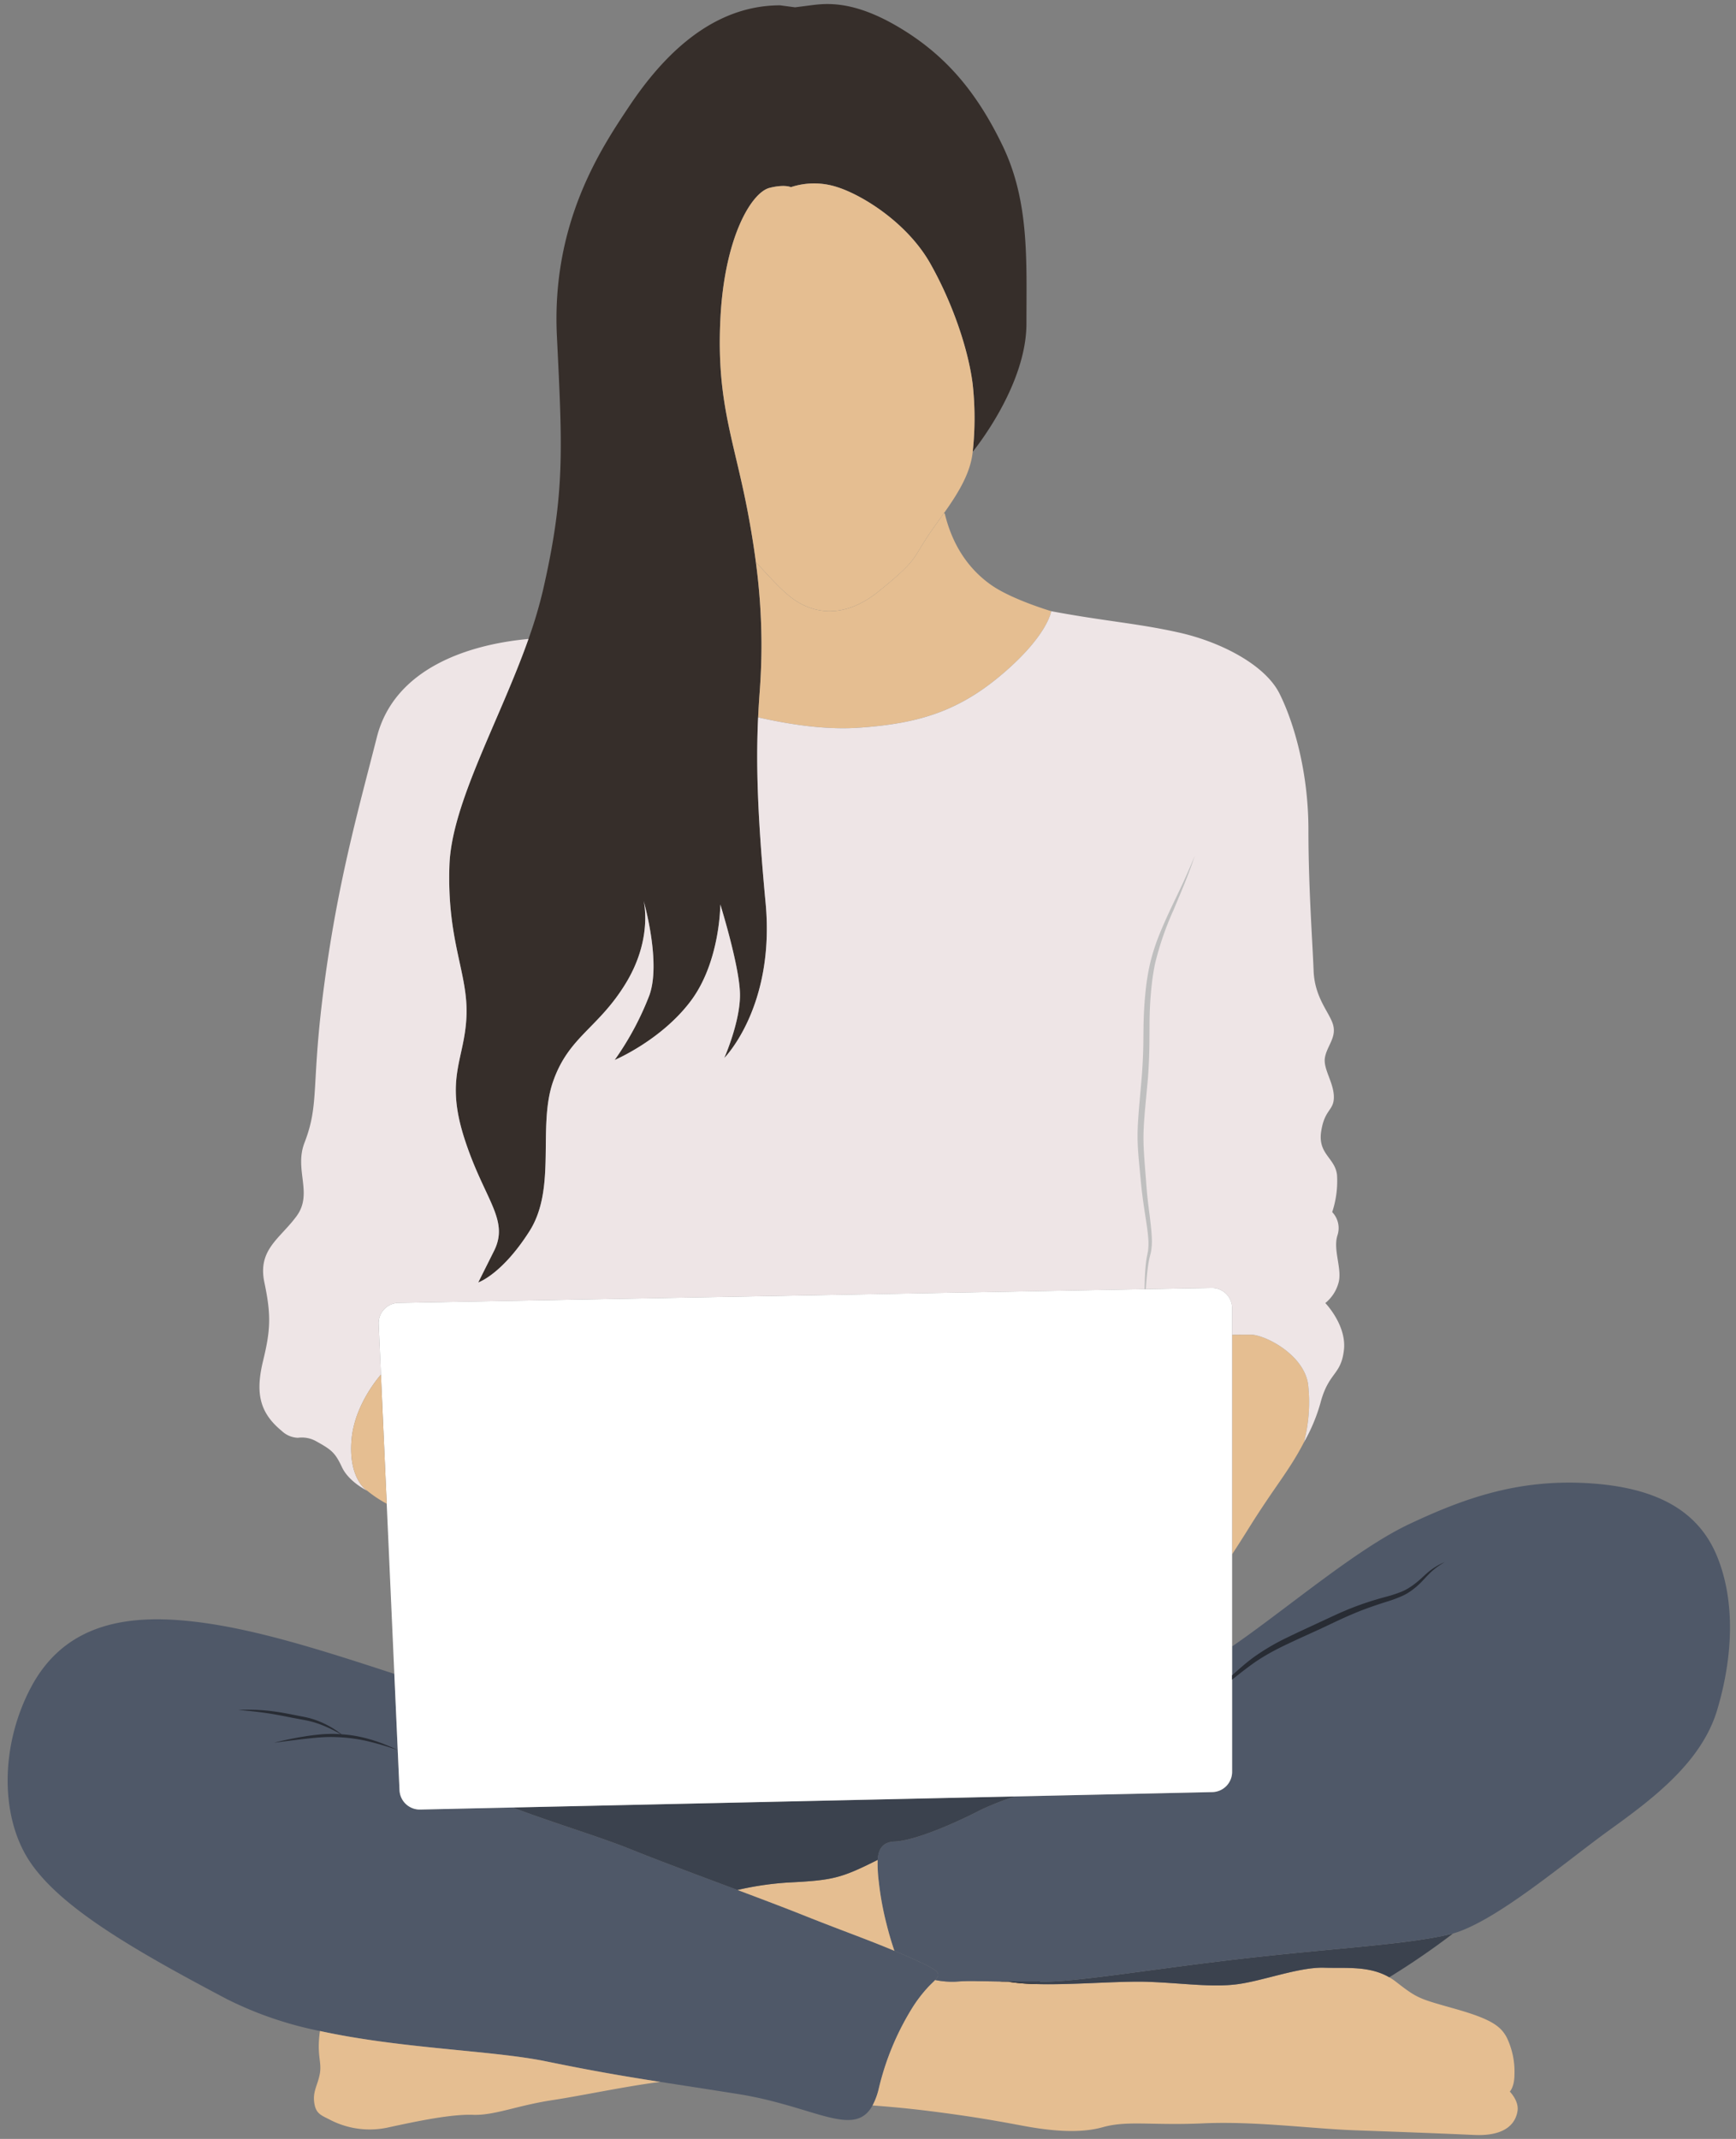 <?xml version="1.0" encoding="UTF-8"?><svg xmlns="http://www.w3.org/2000/svg" xmlns:xlink="http://www.w3.org/1999/xlink" height="475.5" preserveAspectRatio="xMidYMid meet" version="1.0" viewBox="-1.7 -0.9 386.1 475.5" width="386.1" zoomAndPan="magnify"><rect x="-1.7" y="-0.9" width="386.1" height="475.5" fill="#808080" stroke="none"/><g id="change1_1"><path d="M226.588,71.035c0,14.013-11.949,28.49-11.949,28.49a69.33,69.33,0,0,0,0-14.933c-.92-7.582-4.367-17.924-9.422-26.886s-14.933-15.165-20.679-17a16.491,16.491,0,0,0-10.338,0s-1.38-.692-4.749.161c-4,1.014-10.064,10.942-10.942,29.325s3.065,26.7,6.129,42.889c.035.193.074.383.105.572.692,3.686,1.239,7.14,1.667,10.422a140.634,140.634,0,0,1,1.25,18.025c.011,3.682-.133,7.242-.4,10.8-.137,1.874-.256,3.749-.344,5.669-.474,10.183-.183,21.645,1.657,41.162,2.187,23.193-9.19,34.573-9.19,34.573s3.5-7.877,3.5-14.006-4.377-20.132-4.377-20.132,0,12.693-6.564,21.445c-6.512,8.688-16.776,13.062-16.934,13.129a65.2,65.2,0,0,0,7.744-14.441c2.52-7.136-1-19.917-1.3-20.939.186.8,1.85,8.772-3.956,18.313-6.126,10.068-12.693,11.819-16.193,21.883s.874,23.635-5.251,33.26c-6.034,9.478-11.215,11.324-11.377,11.377,0-.01.161-.326,3.5-7,3.5-7-2.19-11.377-6.564-24.944s0-17.506.435-27.135-4.374-16.632-3.784-33.671c.477-13.753,11.173-32.165,17.583-50.306a99.182,99.182,0,0,0,3.251-10.963c4.9-21.445,4.286-31.249,3.061-56.369s9.8-41.664,15.933-50.858S155.252.285,171.8.285l3.324.442,3.447-.442c3.444-.439,9.418-1.169,19.528,4.806S215.327,19.107,221.3,31.516,226.588,57.019,226.588,71.035Z" fill="#362e2a"/></g><g id="change2_1"><path d="M214.639,99.525c-.488,4.9-3.419,9.453-6.392,13.659-1.211,1.71-2.426,3.359-3.489,4.953-3.675,5.515-2.485,5.515-11.008,12.405s-15.182,4.139-18.169,2.3-6.161-5.581-9.169-8.765c-.428-3.282-.976-6.736-1.667-10.422-.032-.19-.07-.379-.105-.572-3.065-16.193-7-24.509-6.129-42.889s6.94-28.311,10.942-29.325c3.37-.853,4.749-.161,4.749-.161a16.491,16.491,0,0,1,10.338,0c5.746,1.836,15.624,8.042,20.679,17s8.5,19.3,9.422,26.886A69.33,69.33,0,0,1,214.639,99.525Z" fill="#e5be91"/></g><g id="change2_2"><path d="M232.1,134.969s-.692,5.227-10.57,13.725-18.843,11.261-32.169,12.177c-7.951.548-16.067-.867-22.445-2.3.088-1.92.207-3.795.344-5.669.263-3.563.407-7.122.4-10.8a140.634,140.634,0,0,0-1.25-18.025c3.008,3.184,6.182,6.926,9.169,8.765s9.65,4.6,18.169-2.3,7.333-6.891,11.008-12.405c1.064-1.594,2.278-3.244,3.489-4.953l.19.126c1.836,7.582,5.743,12.637,10.338,15.856S232.1,134.969,232.1,134.969Z" fill="#e5be91"/></g><g id="change3_1"><path d="M206.3,439.271c-.337.365-.793.786-1.309,1.3a30.888,30.888,0,0,0-3.963,5.171,60.237,60.237,0,0,0-7.277,17.653,15.484,15.484,0,0,1-1.387,3.767c-4.086,7.407-12.918.165-29.947-2.542-7.091-1.127-12.469-1.941-17.271-2.692h0c-8.263-1.3-14.817-2.4-25.474-4.581-11.963-2.447-32.039-2.773-50.212-6.733a81.832,81.832,0,0,1-20.63-7.056c-21.062-11.1-36.764-20.293-43.658-30.252s-6.891-26.04,0-39.059,19.149-16.084,33.316-14.936S68.35,365.442,86,371.22l.758,16.955.4,8.909a4.5,4.5,0,0,0,4.6,4.3l10.292-.228,10.341-.225c7.807,3.026,19.1,6.424,26.183,9.281,5.95,2.4,15.214,5.845,23.747,9.05,5.539,2.078,10.766,4.058,14.585,5.585,2.366.948,4.507,1.776,6.508,2.545,5.023,1.927,9.176,3.454,13.81,5.4v0c1.092.456,2.211.937,3.373,1.453.765.337,1.446.646,2.057.927C207.268,437.288,207.6,437.878,206.3,439.271Z" fill="#4f5868"/></g><path d="M228.189,439.675l-.439.47a43.753,43.753,0,0,1-5.013-.463l-.06-.039C224.458,439.668,226.318,439.685,228.189,439.675Z" fill="none" stroke="#000" stroke-miterlimit="10" stroke-width="2"/><g id="change2_3"><path d="M145.142,461.93c-7.593.941-17.208,3.019-23.951,4.044-7.916,1.2-12.907,3.444-17.71,3.272s-12.237,1.376-18.6,2.752A19.165,19.165,0,0,1,71.8,470.4c-2.064-1.081-3.272-1.33-3.616-3.914s.86-3.956,1.274-6.54-.758-3.956,0-9.334c18.173,3.96,38.248,4.286,50.212,6.733C130.325,459.526,136.879,460.635,145.142,461.93Z" fill="#e5be91"/></g><g id="change2_4"><path d="M335.812,468.386c-.344,2.236-2.064,5.68-9.636,5.336s-16.867-.692-26.506-1.036-22.2-2.064-33.734-1.548-16.867-.688-22.375.86-12.391.688-17.9-.344-11.187-2.064-20.823-3.268c-4.778-.6-9.215-.983-12.476-1.222a15.484,15.484,0,0,0,1.387-3.767,60.237,60.237,0,0,1,7.277-17.653,30.888,30.888,0,0,1,3.963-5.171c.516-.516.972-.937,1.309-1.3a19.025,19.025,0,0,0,4.563.372,44.448,44.448,0,0,1,4.883-.112c1.994.021,4.377.074,6.933.112l.06.039a43.753,43.753,0,0,0,5.013.463c8.348.348,19.472-.713,25.966-.463,7.919.305,14.115,1.274,19.795.53s13.767-3.84,19.275-3.668c4.943.154,10.022-.46,14.5,2.124a12.476,12.476,0,0,1,1.509,1.015c4.816,3.745,5.164,3.745,13.079,5.985s10.155,3.784,11.531,6.368a17.424,17.424,0,0,1,1.72,8.26c0,2.756-1.032,3.788-1.032,3.788S336.156,466.146,335.812,468.386Z" fill="#e5be91"/></g><g id="change4_1"><path d="M321.479,428.933a170.733,170.733,0,0,1-14.2,9.734c-4.476-2.584-9.555-1.969-14.5-2.124-5.508-.172-13.6,2.928-19.275,3.668s-11.875-.225-19.795-.53c-6.494-.249-17.618.811-25.966.463a43.753,43.753,0,0,1-5.013-.463l-.06-.039c1.78.025,3.64.042,5.511.032,1,0,1.994-.014,2.98-.032,8.435-.172,25.3-3.1,45.438-5.336s34.422-2.928,44.061-5.164Q321.063,429.049,321.479,428.933Z" fill="#3b424e"/></g><g id="change3_2"><path d="M380.217,379.231c-3.444,11.531-14.111,19.623-23.923,26.678-9.541,6.863-25.106,20.237-34.815,23.024q-.416.116-.811.211c-9.639,2.236-23.923,2.924-44.061,5.164s-37,5.164-45.438,5.336c-.986.018-1.983.028-2.98.032-1.871.011-3.731-.007-5.511-.032-2.556-.039-4.939-.091-6.933-.112a44.448,44.448,0,0,0-4.883.112,19.025,19.025,0,0,1-4.563-.372c1.3-1.394.969-1.983-3.644-4.1-.611-.281-1.292-.59-2.057-.927-1.162-.516-2.282-1-3.373-1.453v0c-.646-1.871-1.246-3.917-1.762-5.982a67.744,67.744,0,0,1-1.713-9.366,31.375,31.375,0,0,1-.253-4.865c.154-2.31,1.018-3.981,3.767-4.086,4.476-.172,13.42-4.044,19.107-7.007a66.563,66.563,0,0,1,7.617-3.008l7.136-.158,36.806-.811a4.5,4.5,0,0,0,4.4-4.5V365.119c12.019-8.263,27.682-21.687,39.386-27.194s23.751-9.983,39.414-9.12,24.955,6.2,29.086,16.348S383.661,367.7,380.217,379.231Z" fill="#4f5868"/></g><g id="change2_5"><path d="M197.225,432.788c-4.634-1.941-8.786-3.468-13.81-5.4-2-.769-4.142-1.6-6.508-2.545-3.819-1.527-9.046-3.507-14.585-5.585a68.469,68.469,0,0,1,11.191-1.65c9.885-.512,11.668-.853,19.984-5.037a31.375,31.375,0,0,0,.253,4.865,67.744,67.744,0,0,0,1.713,9.366C195.978,428.87,196.579,430.917,197.225,432.788Z" fill="#e5be91"/></g><g id="change4_2"><path d="M223.987,398.474a66.563,66.563,0,0,0-7.617,3.008c-5.687,2.963-14.631,6.835-19.107,7.007-2.749.105-3.612,1.776-3.767,4.086-8.316,4.184-10.1,4.525-19.984,5.037a68.469,68.469,0,0,0-11.191,1.65c-8.534-3.2-17.8-6.652-23.747-9.05-7.08-2.857-18.377-6.255-26.183-9.281Z" fill="#3b424e"/></g><g id="change2_6"><path d="M288.317,319.717c-3.324,6.427-6.427,9.71-12.444,19.373-1.225,1.966-2.419,3.826-3.542,5.543v-48.8c2.64-.028,4.212-.032,4.5-.007,3.37.305,11.489,4.6,12.409,11.029A35.137,35.137,0,0,1,288.317,319.717Z" fill="#e5be91"/></g><g id="change5_1"><path d="M297.255,298.36a8.332,8.332,0,0,1-.053.832c-.614,5.515-3.215,4.9-5.055,11.184a38.466,38.466,0,0,1-3.83,9.341,35.137,35.137,0,0,0,.92-12.865c-.92-6.434-9.039-10.724-12.409-11.029-.284-.025-1.857-.021-4.5.007v-5.9a4.5,4.5,0,0,0-4.584-4.5l-14.75.27L86.937,288.745a4.5,4.5,0,0,0-4.416,4.7l.1,2.247.084,1.913.316,7.073c-2.952,3.5-6.038,8.8-6.526,14.4-.744,8.534,3.131,11.208,3.465,11.423-.326-.158-4.114-2.068-5.6-5.22-1.552-3.3-2.327-3.879-5.817-5.817a6.49,6.49,0,0,0-3.981-.73,5.5,5.5,0,0,1-3.644-1.566c-.225-.183-.463-.386-.716-.614-4.265-3.875-5.041-8.14-3.391-14.929s1.839-10.082.291-17.422,3.489-9.724,7.172-14.764-.579-10.275,1.745-16.288c3.444-8.9,1.358-12.6,4.462-35.675s7.754-39.168,11.633-54.484,20.381-20.627,33.727-21.848h0c-6.41,18.141-17.106,36.553-17.583,50.306-.59,17.039,4.223,24.042,3.784,33.671s-4.813,13.567-.435,27.135,10.064,17.941,6.564,24.944c-3.338,6.673-3.5,6.989-3.5,7,.161-.053,5.343-1.9,11.377-11.377,6.126-9.625,1.752-23.193,5.251-33.26s10.068-11.816,16.193-21.883c5.806-9.541,4.142-17.509,3.956-18.313.291,1.022,3.816,13.8,1.3,20.939a65.2,65.2,0,0,1-7.744,14.441c.158-.067,10.422-4.441,16.934-13.129,6.564-8.751,6.564-21.445,6.564-21.445s4.377,14.006,4.377,20.132-3.5,14.006-3.5,14.006,11.377-11.381,9.19-34.573c-1.839-19.517-2.131-30.979-1.657-41.162,6.378,1.429,14.494,2.843,22.445,2.3,13.325-.916,22.287-3.675,32.169-12.177s10.57-13.725,10.57-13.725c11.946,2.24,19.3,2.7,28.49,4.767s19.072,7.122,22.287,13.553,6.434,17.464,6.434,30.329.92,25.046,1.148,31.249,3.675,9.422,4.367,12.177-1.38,4.595-1.839,7.122,1.889,5.441,1.976,8.656-2.054,2.756-2.819,7.81,3.065,5.824,3.524,9.65a21.91,21.91,0,0,1-1.074,8.274,5.129,5.129,0,0,1,1.158,5.206c-1,3.219,1.078,7.4.267,10.44a8.723,8.723,0,0,1-2.956,4.574S297.346,293.193,297.255,298.36Z" fill="#eee5e6"/></g><g id="change6_1"><path d="M272.332,289.923V393a4.5,4.5,0,0,1-4.4,4.5l-36.806.811-7.137.158-111.6,2.457-10.341.225-10.292.228a4.5,4.5,0,0,1-4.6-4.3l-.4-8.909L86,371.219l-1.692-37.827-.01-.249-1.274-28.465-.316-7.073-.084-1.913-.1-2.247a4.5,4.5,0,0,1,4.416-4.7l165.919-3.05.141,0,.14,0,14.61-.267A4.5,4.5,0,0,1,272.332,289.923Z" fill="#fff"/></g><g id="change2_7"><path d="M84.308,333.393a27.384,27.384,0,0,1-4.346-2.892c-.333-.214-4.209-2.889-3.465-11.423.488-5.6,3.574-10.9,6.526-14.4L84.3,333.144Z" fill="#e5be91"/></g><g id="change7_1"><path d="M86.762,388.174a63.836,63.836,0,0,0-6.715-1.99,35.392,35.392,0,0,0-6.891-.9,31.027,31.027,0,0,0-3.475.049c-1.158.07-2.32.2-3.482.323-2.32.267-4.641.565-6.965.881,2.271-.583,4.57-1.064,6.894-1.425,1.158-.189,2.327-.333,3.5-.439a29.214,29.214,0,0,1,3.549-.091c.3.011.6.028.9.046a30.029,30.029,0,0,0-4.809-2.271,21,21,0,0,0-2.9-.807l-3-.558c-2-.4-3.984-.8-5.992-1.085q-1.506-.216-3.026-.376c-1.011-.126-2.025-.193-3.044-.3a44.721,44.721,0,0,1,6.133.133c1.022.088,2.036.232,3.051.39s2.011.362,3.015.551l1.5.3c.5.1.993.179,1.506.3a17.907,17.907,0,0,1,2.956.948,20.684,20.684,0,0,1,4.781,2.794q1.237.079,2.461.263a30.659,30.659,0,0,1,3.468.744c1.137.309,2.254.688,3.352,1.106C84.625,387.2,85.709,387.657,86.762,388.174Z" fill="#282c34"/></g><g id="change8_1"><path d="M264.019,189.377c-1.327,4.086-3.047,8.039-4.7,11.991a67.306,67.306,0,0,0-4.153,12.068,55.044,55.044,0,0,0-.878,6.3q-.289,3.18-.316,6.378c-.021,2.131-.007,4.279-.056,6.438s-.158,4.314-.323,6.466l-.6,6.413c-.186,2.131-.358,4.255-.372,6.368s.137,4.233.3,6.371l.253,3.2c.081,1.074.154,2.138.26,3.194.2,2.124.512,4.24.755,6.382.119,1.071.228,2.148.274,3.237a13.9,13.9,0,0,1-.186,3.3l-.2.8c-.067.253-.133.5-.183.762-.109.516-.19,1.043-.267,1.569-.155,1.053-.256,2.12-.348,3.184-.053.628-.1,1.257-.14,1.889l-.14,0-.141,0c.011-.639.025-1.278.049-1.917.039-1.074.091-2.148.193-3.226.049-.537.105-1.078.2-1.615.035-.27.095-.541.151-.814l.154-.765a13.409,13.409,0,0,0,.06-3.121c-.081-1.053-.228-2.11-.383-3.166-.316-2.113-.667-4.237-.93-6.378s-.442-4.276-.649-6.42-.393-4.293-.4-6.477.165-4.339.333-6.484l.565-6.406q.263-3.191.354-6.385c.063-2.134.042-4.276.1-6.434s.19-4.321.418-6.47a49.583,49.583,0,0,1,1.036-6.42,45.383,45.383,0,0,1,1.987-6.189c.8-2.011,1.688-3.97,2.6-5.915s1.864-3.865,2.759-5.813c.442-.976.888-1.952,1.309-2.938C263.205,191.364,263.605,190.367,264.019,189.377Z" fill="#bfbfbf"/></g><g id="change7_2"><path d="M319.633,346.359a18.313,18.313,0,0,0-1.65,1.064,13.4,13.4,0,0,0-1.5,1.243c-.941.892-1.773,1.91-2.763,2.815a15.921,15.921,0,0,1-1.569,1.264c-.263.2-.565.372-.846.562-.3.161-.59.34-.9.481a28.187,28.187,0,0,1-3.745,1.4c-2.5.8-4.953,1.632-7.347,2.657-2.4.993-4.735,2.145-7.126,3.265-2.387,1.1-4.781,2.169-7.14,3.282-1.183.558-2.352,1.123-3.5,1.738s-2.254,1.267-3.342,1.969-2.124,1.478-3.163,2.268c-.916.7-1.818,1.418-2.717,2.145v-.969c.705-.639,1.415-1.267,2.134-1.889,1-.86,2.04-1.7,3.128-2.461a49.733,49.733,0,0,1,6.877-4c2.369-1.162,4.76-2.243,7.129-3.356,2.376-1.085,4.75-2.25,7.217-3.219a68.407,68.407,0,0,1,7.53-2.478,30.452,30.452,0,0,0,3.679-1.19c.295-.116.572-.263.86-.4.274-.158.555-.295.822-.477a16.293,16.293,0,0,0,1.566-1.116c1.014-.79,1.913-1.759,2.959-2.587A14.757,14.757,0,0,1,319.633,346.359Z" fill="#282c34"/></g></svg>